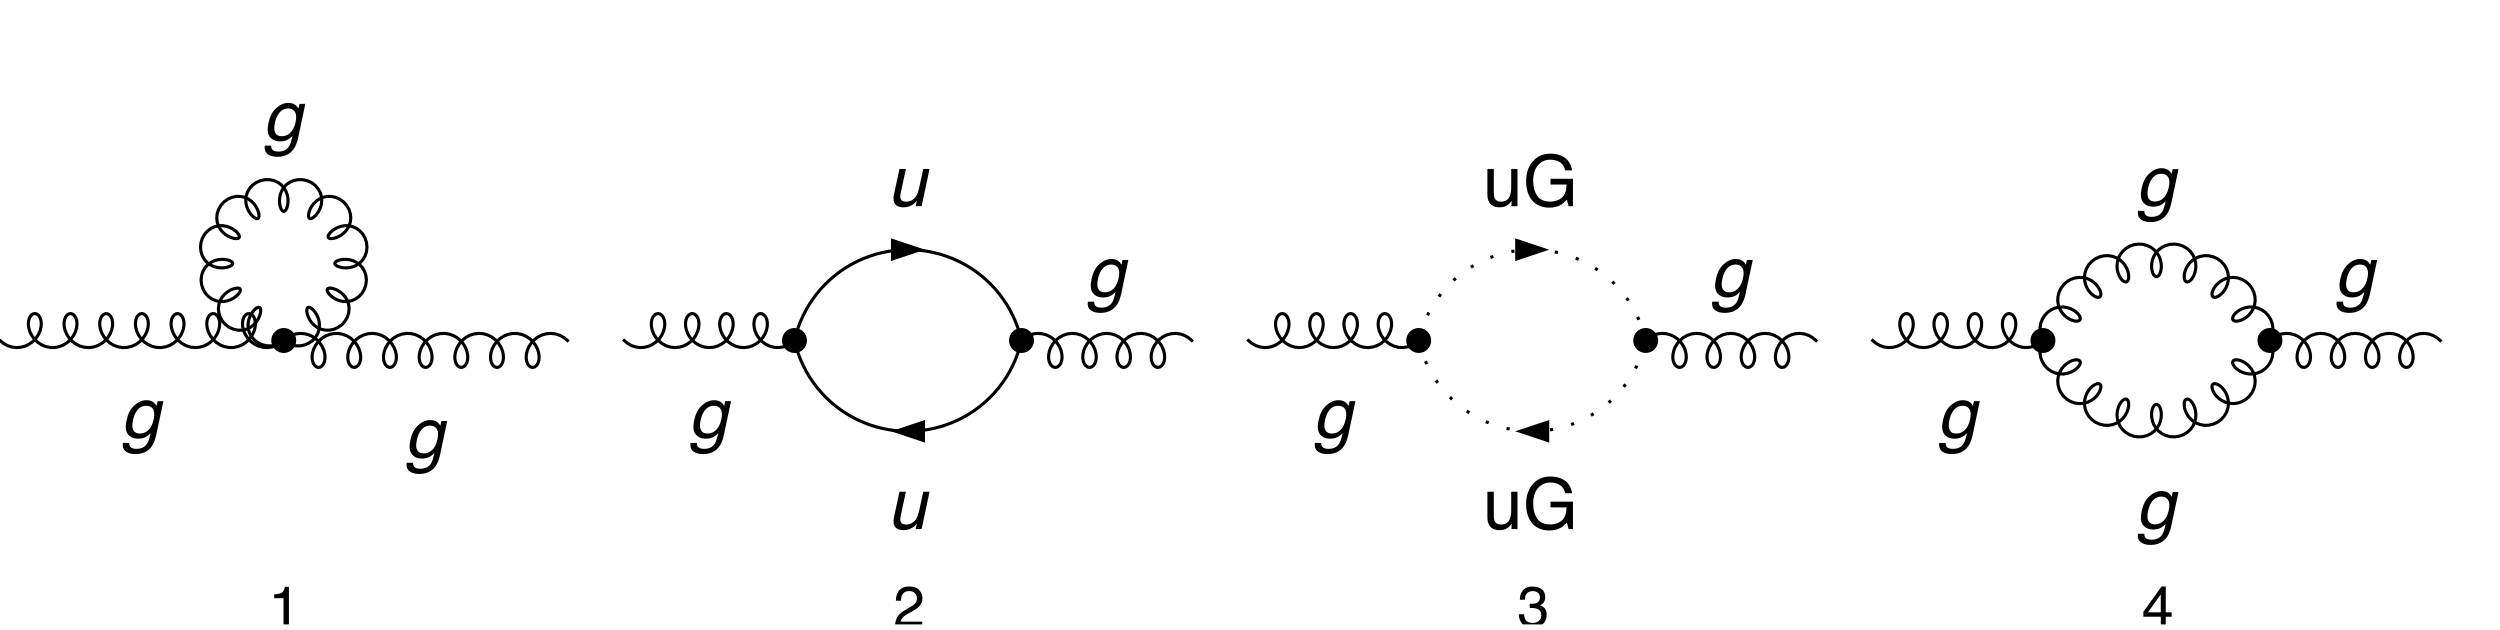 <?xml version="1.0" encoding="UTF-8" standalone="no"?>
<!-- Created with Inkscape (http://www.inkscape.org/) -->

<svg
   version="1.1"
   id="svg1"
   width="492"
   height="124"
   viewBox="0 0 492 124"
   sodipodi:docname="0o654jrk6fahd.pdf"
   xmlns:inkscape="http://www.inkscape.org/namespaces/inkscape"
   xmlns:sodipodi="http://sodipodi.sourceforge.net/DTD/sodipodi-0.dtd"
   xmlns="http://www.w3.org/2000/svg"
   xmlns:svg="http://www.w3.org/2000/svg">
  <defs
     id="defs1">
    <clipPath
       clipPathUnits="userSpaceOnUse"
       id="clipPath5">
      <path
         d="m 59,61 h 7.961 v 9 H 59 Z"
         transform="translate(-59.696,-67.614)"
         id="path5" />
    </clipPath>
    <clipPath
       clipPathUnits="userSpaceOnUse"
       id="clipPath10">
      <path
         d="m 40,86 h 3 v 6.16 h -3 z"
         transform="translate(-39.672,-92.458)"
         id="path10" />
    </clipPath>
    <clipPath
       clipPathUnits="userSpaceOnUse"
       id="clipPath24">
      <path
         d="m 132,86 h 5 v 6.16 h -5 z"
         transform="translate(-131.832,-92.458)"
         id="path24" />
    </clipPath>
    <clipPath
       clipPathUnits="userSpaceOnUse"
       id="clipPath38">
      <path
         d="m 224,86 h 5 v 6.16 h -5 z"
         transform="translate(-223.992,-92.458)"
         id="path38" />
    </clipPath>
    <clipPath
       clipPathUnits="userSpaceOnUse"
       id="clipPath50">
      <path
         d="m 316,86 h 5 v 6.16 h -5 z"
         transform="translate(-316.152,-92.458)"
         id="path50" />
    </clipPath>
  </defs>
  <sodipodi:namedview
     id="namedview1"
     pagecolor="#ffffff"
     bordercolor="#999999"
     borderopacity="1"
     inkscape:showpageshadow="0"
     inkscape:pageopacity="0"
     inkscape:pagecheckerboard="0"
     inkscape:deskcolor="#d1d1d1">
    <inkscape:page
       x="0"
       y="0"
       id="page1"
       width="492"
       height="124"
       margin="0"
       bleed="0" />
  </sodipodi:namedview>
  <g
     id="g1"
     inkscape:groupmode="layer"
     inkscape:label="">
    <path
       id="path1"
       d="m 41.891,50.27 -0.516,0.425 -0.59,0.328 -0.64,0.211 -0.668,0.082 -0.672,-0.05 -0.653,-0.176 -0.605,-0.297 -0.539,-0.402 -0.449,-0.485 -0.356,-0.543 -0.246,-0.57 -0.133,-0.57 -0.027,-0.543 0.07,-0.481 0.156,-0.398 0.223,-0.293 0.266,-0.172 0.289,-0.043 0.285,0.086 0.254,0.219 0.203,0.328 0.125,0.429 0.039,0.508 -0.062,0.551 -0.172,0.578 -0.285,0.563 -0.387,0.527 -0.485,0.457 -0.562,0.371 -0.621,0.254 -0.664,0.137 -0.672,0.004 -0.664,-0.129 -0.625,-0.254 -0.567,-0.363 -0.488,-0.454 -0.391,-0.523 -0.289,-0.562 -0.179,-0.575 -0.067,-0.558 0.032,-0.508 0.125,-0.434 0.199,-0.336 0.254,-0.218 0.281,-0.098 0.289,0.039 0.27,0.168 0.226,0.285 0.156,0.395 0.079,0.476 -0.024,0.539 -0.129,0.571 -0.242,0.574 -0.348,0.543 -0.449,0.488 -0.531,0.406 -0.602,0.305 -0.652,0.18 -0.672,0.054 -0.668,-0.074 -0.644,-0.207 -0.59,-0.32 -0.52,-0.422 -0.433,-0.5 -0.329,-0.551 -0.222,-0.574 -0.11,-0.566 -0.007,-0.532 0.089,-0.465 0.176,-0.375 0.231,-0.269 0.277,-0.145 0.289,-0.015 0.277,0.117 0.247,0.242 0.187,0.356 0.109,0.445 0.02,0.519 -0.09,0.563 -0.195,0.574 -0.309,0.559 -0.41,0.515 -0.5,0.438 -0.578,0.348 -0.633,0.23 -0.668,0.105 -0.672,-0.027 -0.656,-0.152 -0.617,-0.278 -0.551,-0.386 -0.465,-0.473 -0.371,-0.535 -0.265,-0.566 -0.153,-0.575 -0.047,-0.547 0.055,-0.496 0.141,-0.414 0.214,-0.312 0.262,-0.192 0.285,-0.066 0.285,0.066 0.262,0.192 0.215,0.312 0.141,0.414 0.054,0.496 -0.047,0.547 -0.152,0.575 -0.265,0.566 -0.368,0.535 -0.468,0.473 -0.551,0.386 -0.613,0.278 -0.657,0.152 -0.676,0.027 -0.667,-0.105 -0.633,-0.23 -0.578,-0.348 -0.5,-0.438 -0.411,-0.515 -0.308,-0.559 -0.196,-0.574 -0.085,-0.563 0.015,-0.519 0.11,-0.445 0.187,-0.356 0.246,-0.242 0.277,-0.117 0.29,0.015 0.277,0.145 0.234,0.269 0.172,0.375 0.09,0.465 -0.004,0.532 -0.113,0.566 -0.223,0.574 -0.328,0.551 -0.43,0.5 -0.523,0.422 -0.59,0.32 -0.644,0.207 -0.668,0.074 -0.672,-0.054 -0.653,-0.18 -0.601,-0.305 -0.531,-0.406 -0.45,-0.488 L 9.848,49.34 9.605,48.766 9.477,48.195 9.453,47.656 9.531,47.18 9.691,46.785 9.914,46.5 l 0.27,-0.168 0.289,-0.039 0.281,0.098 0.254,0.218 0.199,0.336 0.125,0.434 0.031,0.508 -0.066,0.558 -0.18,0.575 -0.289,0.562 -0.39,0.523 L 9.949,50.559 9.383,50.922 8.758,51.176 8.094,51.305 7.422,51.301 6.762,51.164 6.137,50.91 5.574,50.539 5.09,50.082 4.703,49.555 4.418,48.992 4.246,48.414 4.184,47.863 4.223,47.355 4.352,46.926 4.551,46.598 4.805,46.379 5.09,46.293 l 0.289,0.043 0.266,0.172 0.222,0.293 0.156,0.398 0.071,0.481 -0.028,0.543 -0.132,0.57 -0.246,0.57 L 5.332,49.906 4.883,50.391 4.344,50.793 3.738,51.09 3.09,51.266 2.414,51.316 1.746,51.234 1.105,51.023 0.516,50.695 0,50.27"
       style="fill:none;stroke:#000000;stroke-width:0.461;stroke-linecap:square;stroke-linejoin:miter;stroke-miterlimit:3.25;stroke-dasharray:none;stroke-opacity:1"
       transform="scale(1.333)" />
    <path
       id="path2"
       d="m 4.874,-5.285 c 0.164,0.117 0.293,0.293 0.422,0.516 l 0.164,-0.703 h 0.855 l -1.066,5.027 c -0.152,0.703 -0.375,1.254 -0.668,1.664 -0.551,0.75 -1.348,1.125 -2.414,1.125 -0.609,0 -1.066,-0.141 -1.418,-0.398 C 0.397,1.676 0.257,1.254 0.327,0.691 H 1.276 c -0.012,0.246 0.047,0.434 0.152,0.574 0.152,0.199 0.469,0.305 0.914,0.305 0.715,0 1.23,-0.246 1.559,-0.75 0.199,-0.293 0.363,-0.82 0.516,-1.582 -0.246,0.281 -0.516,0.492 -0.797,0.621 -0.293,0.141 -0.656,0.211 -1.09,0.211 -0.586,0 -1.078,-0.211 -1.43,-0.633 C 0.737,-0.996 0.667,-1.688 0.878,-2.672 1.077,-3.586 1.44,-4.324 2.015,-4.84 c 0.562,-0.516 1.16,-0.773 1.793,-0.773 0.434,0 0.797,0.105 1.066,0.328 z m -1.066,0.492 c -0.656,0 -1.16,0.305 -1.523,0.914 -0.211,0.328 -0.363,0.75 -0.469,1.277 -0.141,0.633 -0.105,1.102 0.07,1.43 0.188,0.328 0.492,0.48 0.926,0.48 0.656,0 1.184,-0.293 1.594,-0.891 0.223,-0.352 0.375,-0.738 0.469,-1.195 0.152,-0.691 0.117,-1.195 -0.094,-1.523 -0.211,-0.328 -0.539,-0.492 -0.973,-0.492 z m 0,0"
       style="fill:#000000;fill-opacity:1;fill-rule:nonzero;stroke:none"
       aria-label="g"
       transform="matrix(1.333,0,0,1.333,23.74,86.242)" />
    <path
       id="path3"
       d="m 41.891,50.27 0.515,-0.426 0.59,-0.328 0.641,-0.211 0.668,-0.082 0.675,0.047 0.649,0.179 0.605,0.297 0.539,0.402 0.45,0.485 0.355,0.539 0.246,0.574 0.133,0.57 0.027,0.539 -0.07,0.485 -0.156,0.398 -0.223,0.293 -0.265,0.172 -0.29,0.043 -0.281,-0.09 -0.258,-0.215 -0.199,-0.332 -0.129,-0.425 -0.039,-0.508 0.063,-0.555 0.172,-0.574 0.285,-0.567 0.386,-0.523 0.485,-0.461 0.562,-0.367 0.625,-0.258 0.66,-0.133 0.672,-0.004 0.664,0.129 0.625,0.25 0.567,0.364 0.488,0.457 0.391,0.523 0.289,0.563 0.18,0.574 0.07,0.558 -0.035,0.508 -0.125,0.434 -0.2,0.336 -0.253,0.218 -0.282,0.094 -0.289,-0.035 -0.269,-0.168 -0.223,-0.285 -0.16,-0.395 -0.078,-0.48 0.023,-0.535 0.133,-0.571 0.238,-0.574 0.348,-0.543 0.449,-0.488 0.531,-0.406 0.606,-0.305 0.648,-0.184 0.672,-0.054 0.668,0.078 0.645,0.203 0.59,0.324 0.523,0.422 0.43,0.5 0.328,0.551 0.222,0.574 0.114,0.567 0.004,0.531 -0.09,0.465 -0.172,0.375 -0.234,0.269 -0.278,0.145 -0.289,0.011 -0.277,-0.113 -0.246,-0.242 -0.188,-0.356 -0.109,-0.449 -0.016,-0.515 0.086,-0.563 0.195,-0.574 0.309,-0.559 0.41,-0.515 0.5,-0.442 0.578,-0.344 0.637,-0.23 0.664,-0.105 0.676,0.023 0.656,0.156 0.613,0.278 0.551,0.386 0.469,0.473 0.367,0.531 0.266,0.571 0.156,0.574 0.043,0.547 -0.055,0.496 -0.14,0.414 -0.215,0.308 -0.262,0.196 -0.285,0.066 -0.285,-0.066 -0.262,-0.196 -0.215,-0.308 -0.14,-0.414 -0.055,-0.496 0.047,-0.547 0.152,-0.574 0.266,-0.571 0.371,-0.531 0.465,-0.473 0.55,-0.386 0.618,-0.278 0.656,-0.156 0.672,-0.023 0.668,0.105 0.633,0.23 0.578,0.344 0.5,0.442 0.41,0.515 0.308,0.559 0.196,0.574 0.09,0.563 -0.02,0.515 -0.109,0.449 -0.188,0.356 -0.246,0.242 -0.277,0.113 -0.289,-0.011 -0.274,-0.145 -0.234,-0.269 -0.172,-0.375 -0.094,-0.465 0.008,-0.531 0.109,-0.567 0.223,-0.574 0.328,-0.551 0.434,-0.5 0.519,-0.422 0.59,-0.324 0.645,-0.203 0.668,-0.078 0.672,0.054 0.652,0.184 0.601,0.305 0.536,0.406 0.445,0.488 0.348,0.543 0.242,0.574 0.129,0.571 0.023,0.535 -0.078,0.48 -0.156,0.395 -0.227,0.285 -0.269,0.168 -0.289,0.035 -0.282,-0.094 -0.254,-0.218 -0.199,-0.336 -0.125,-0.434 -0.031,-0.508 0.066,-0.558 0.18,-0.574 0.289,-0.563 0.391,-0.523 0.488,-0.457 0.566,-0.364 0.625,-0.25 0.665,-0.129 0.671,0.004 0.664,0.133 0.622,0.258 0.562,0.367 0.484,0.461 0.387,0.523 0.285,0.567 0.172,0.574 0.063,0.555 -0.036,0.508 -0.128,0.425 -0.204,0.332 -0.253,0.215 -0.286,0.09 -0.289,-0.043 -0.265,-0.172 -0.223,-0.293 -0.156,-0.398 -0.07,-0.485 0.027,-0.539 0.137,-0.57 0.242,-0.574 0.355,-0.539 0.449,-0.485 0.54,-0.402 0.605,-0.297 0.652,-0.179 0.672,-0.047 0.668,0.082 0.641,0.211 0.59,0.328 0.515,0.426"
       style="fill:none;stroke:#000000;stroke-width:0.461;stroke-linecap:square;stroke-linejoin:miter;stroke-miterlimit:3.25;stroke-dasharray:none;stroke-opacity:1"
       transform="scale(1.333)" />
    <path
       id="path4"
       d="m 4.875,-5.285 c 0.164,0.117 0.293,0.293 0.422,0.516 l 0.164,-0.703 h 0.855 l -1.066,5.027 c -0.152,0.703 -0.375,1.254 -0.668,1.664 -0.551,0.75 -1.348,1.125 -2.414,1.125 -0.609,0 -1.066,-0.141 -1.418,-0.398 C 0.398,1.676 0.257,1.254 0.328,0.692 h 0.949 c -0.012,0.246 0.047,0.434 0.152,0.574 0.152,0.199 0.469,0.305 0.914,0.305 0.715,0 1.23,-0.246 1.559,-0.75 0.199,-0.293 0.363,-0.82 0.516,-1.582 -0.246,0.281 -0.516,0.492 -0.797,0.621 -0.293,0.141 -0.656,0.211 -1.09,0.211 -0.586,0 -1.078,-0.211 -1.43,-0.633 C 0.738,-0.996 0.668,-1.687 0.878,-2.672 1.078,-3.586 1.441,-4.324 2.015,-4.84 c 0.562,-0.516 1.16,-0.773 1.793,-0.773 0.434,0 0.797,0.105 1.066,0.328 z m -1.066,0.492 c -0.656,0 -1.16,0.305 -1.523,0.914 -0.211,0.328 -0.363,0.75 -0.469,1.277 -0.141,0.633 -0.105,1.102 0.07,1.43 0.188,0.328 0.492,0.48 0.926,0.48 0.656,0 1.184,-0.293 1.594,-0.891 0.223,-0.352 0.375,-0.738 0.469,-1.195 C 5.027,-3.469 4.992,-3.973 4.781,-4.301 4.57,-4.629 4.242,-4.793 3.808,-4.793 Z m 0,0"
       style="fill:#000000;fill-opacity:1;fill-rule:nonzero;stroke:none"
       aria-label="g"
       transform="matrix(1.333,0,0,1.333,79.594,90.152)"
       clip-path="url(#clipPath5)" />
    <path
       id="path6"
       d="m 41.891,50.27 -0.504,0.375 -0.59,0.269 -0.656,0.141 -0.684,0.004 -0.672,-0.141 -0.629,-0.277 -0.547,-0.395 -0.437,-0.488 -0.313,-0.547 -0.183,-0.582 -0.059,-0.586 0.047,-0.563 0.141,-0.519 0.203,-0.461 0.242,-0.391 0.258,-0.316 0.254,-0.234 0.23,-0.145 0.196,-0.051 0.152,0.039 0.101,0.129 0.047,0.215 -0.008,0.289 -0.07,0.356 -0.14,0.398 -0.215,0.422 -0.293,0.422 -0.379,0.39 -0.465,0.332 -0.539,0.25 -0.598,0.133 -0.64,0.008 -0.645,-0.133 -0.621,-0.273 -0.559,-0.402 -0.461,-0.512 -0.339,-0.59 -0.207,-0.629 -0.067,-0.645 0.07,-0.617 0.192,-0.566 0.285,-0.504 0.356,-0.418 0.398,-0.34 0.41,-0.258 0.399,-0.179 0.363,-0.11 0.308,-0.043 0.235,0.024 0.16,0.078 0.066,0.137 -0.015,0.187 -0.11,0.227 -0.195,0.261 -0.281,0.274 -0.36,0.269 -0.429,0.239 -0.496,0.183 -0.547,0.106 -0.582,0.004 -0.594,-0.118 -0.574,-0.25 -0.528,-0.375 -0.449,-0.496 -0.344,-0.593 -0.214,-0.653 -0.075,-0.683 0.071,-0.668 0.203,-0.625 0.32,-0.547 0.414,-0.449 0.481,-0.344 0.511,-0.238 0.52,-0.141 0.504,-0.051 0.465,0.016 0.406,0.066 0.328,0.106 0.242,0.129 0.149,0.144 0.047,0.152 -0.059,0.153 -0.156,0.148 -0.254,0.137 -0.34,0.113 -0.41,0.074 -0.473,0.024 -0.508,-0.047 -0.527,-0.133 -0.52,-0.234 -0.48,-0.344 -0.418,-0.453 -0.324,-0.551 -0.207,-0.625 -0.071,-0.672 0.071,-0.683 0.211,-0.657 0.34,-0.589 0.445,-0.493 0.523,-0.378 0.575,-0.25 0.585,-0.118 h 0.579 l 0.546,0.098 0.493,0.18 0.429,0.23 0.356,0.258 0.277,0.262 0.192,0.25 0.101,0.218 0.012,0.176 -0.078,0.133 -0.168,0.078 -0.25,0.02 -0.317,-0.039 -0.375,-0.106 -0.41,-0.18 -0.418,-0.253 -0.406,-0.34 -0.363,-0.422 -0.293,-0.5 -0.192,-0.571 -0.07,-0.621 0.062,-0.644 0.204,-0.637 0.343,-0.594 0.457,-0.511 0.555,-0.403 0.617,-0.273 0.645,-0.137 0.637,0.004 0.593,0.137 0.539,0.242 0.461,0.328 0.383,0.383 0.297,0.414 0.215,0.41 0.144,0.391 0.075,0.34 0.007,0.281 -0.05,0.203 -0.106,0.117 -0.16,0.031 -0.203,-0.058 -0.242,-0.153 -0.262,-0.234 -0.27,-0.32 -0.25,-0.395 -0.214,-0.465 -0.145,-0.519 -0.055,-0.567 0.059,-0.589 0.184,-0.586 0.312,-0.551 0.438,-0.492 0.546,-0.399 0.629,-0.277 0.672,-0.145 h 0.684 l 0.652,0.141 0.59,0.266 0.5,0.371 0.398,0.453 0.289,0.5 0.184,0.523 0.094,0.52 0.012,0.488 -0.047,0.442 -0.094,0.371 -0.121,0.293 -0.141,0.203 -0.148,0.101 h -0.153 l -0.152,-0.101 -0.141,-0.203 -0.121,-0.293 -0.093,-0.371 -0.047,-0.442 0.011,-0.488 0.094,-0.52 0.184,-0.523 0.289,-0.5 0.398,-0.453 0.5,-0.371 0.59,-0.266 0.652,-0.141 h 0.684 l 0.672,0.145 0.629,0.277 0.547,0.399 0.437,0.492 0.313,0.551 0.183,0.586 0.059,0.589 -0.055,0.567 -0.144,0.519 -0.211,0.465 -0.254,0.395 -0.27,0.32 -0.261,0.234 -0.243,0.153 -0.203,0.058 -0.16,-0.031 -0.105,-0.117 -0.051,-0.203 0.012,-0.281 0.07,-0.34 0.144,-0.391 0.215,-0.41 0.297,-0.414 0.383,-0.383 0.461,-0.328 0.539,-0.242 0.598,-0.137 0.632,-0.004 0.645,0.137 0.617,0.273 0.555,0.403 0.461,0.511 0.34,0.594 0.203,0.637 0.066,0.644 -0.074,0.621 -0.191,0.571 -0.293,0.5 -0.364,0.422 -0.406,0.34 -0.418,0.253 -0.41,0.18 -0.375,0.106 -0.316,0.039 -0.25,-0.02 -0.168,-0.078 -0.079,-0.133 0.012,-0.176 0.102,-0.218 0.191,-0.25 0.277,-0.262 0.356,-0.258 0.43,-0.23 0.492,-0.18 0.547,-0.098 h 0.578 l 0.586,0.118 0.574,0.25 0.523,0.378 0.446,0.493 0.34,0.589 0.21,0.657 0.071,0.683 -0.071,0.672 -0.207,0.625 -0.324,0.551 -0.418,0.453 -0.48,0.344 -0.52,0.234 -0.527,0.133 -0.508,0.047 -0.473,-0.024 -0.41,-0.074 -0.34,-0.113 -0.253,-0.137 -0.157,-0.148 -0.058,-0.153 0.047,-0.152 0.148,-0.144 0.242,-0.129 0.332,-0.106 0.403,-0.066 0.464,-0.016 0.504,0.051 0.52,0.141 0.515,0.238 0.477,0.344 0.414,0.449 0.32,0.547 0.204,0.625 0.07,0.668 -0.074,0.683 -0.215,0.653 -0.344,0.593 -0.449,0.496 -0.528,0.375 -0.574,0.25 -0.594,0.118 -0.582,-0.004 -0.546,-0.106 -0.496,-0.183 -0.43,-0.239 -0.36,-0.269 -0.281,-0.274 -0.195,-0.261 -0.106,-0.227 -0.019,-0.187 0.07,-0.137 0.156,-0.078 0.235,-0.024 0.308,0.043 0.364,0.11 0.398,0.179 0.41,0.258 0.399,0.34 0.355,0.418 0.289,0.504 0.188,0.566 0.07,0.617 -0.066,0.645 -0.203,0.629 -0.344,0.59 -0.461,0.512 -0.559,0.402 -0.617,0.273 -0.648,0.133 -0.637,-0.008 -0.602,-0.133 -0.539,-0.25 -0.465,-0.332 -0.378,-0.39 -0.293,-0.422 -0.215,-0.422 -0.141,-0.398 -0.07,-0.356 -0.008,-0.289 0.047,-0.215 0.105,-0.129 0.153,-0.039 0.195,0.051 0.23,0.145 0.25,0.234 0.258,0.316 0.242,0.391 0.204,0.461 0.14,0.519 0.047,0.563 -0.059,0.586 -0.183,0.582 -0.313,0.547 -0.437,0.488 -0.547,0.395 L 45,50.918 44.324,51.059 43.641,51.055 42.984,50.914 42.395,50.645 41.891,50.27"
       style="fill:none;stroke:#000000;stroke-width:0.461;stroke-linecap:square;stroke-linejoin:miter;stroke-miterlimit:3.25;stroke-dasharray:none;stroke-opacity:1"
       transform="scale(1.333)" />
    <path
       id="path7"
       d="m 4.876,-5.285 c 0.164,0.117 0.293,0.293 0.422,0.516 l 0.164,-0.703 h 0.855 l -1.066,5.027 c -0.152,0.703 -0.375,1.254 -0.668,1.664 -0.551,0.75 -1.348,1.125 -2.414,1.125 -0.609,0 -1.066,-0.141 -1.418,-0.398 C 0.399,1.676 0.259,1.254 0.329,0.691 H 1.278 c -0.012,0.246 0.047,0.434 0.152,0.574 0.152,0.199 0.469,0.305 0.914,0.305 0.715,0 1.23,-0.246 1.559,-0.75 0.199,-0.293 0.363,-0.82 0.516,-1.582 -0.246,0.281 -0.516,0.492 -0.797,0.621 -0.293,0.141 -0.656,0.211 -1.09,0.211 -0.586,0 -1.078,-0.211 -1.43,-0.633 C 0.739,-0.996 0.669,-1.688 0.88,-2.672 1.079,-3.586 1.442,-4.324 2.016,-4.84 c 0.562,-0.516 1.16,-0.773 1.793,-0.773 0.434,0 0.797,0.105 1.066,0.328 z m -1.066,0.492 c -0.656,0 -1.16,0.305 -1.523,0.914 -0.211,0.328 -0.363,0.75 -0.469,1.277 -0.141,0.633 -0.105,1.102 0.07,1.43 0.188,0.328 0.492,0.48 0.926,0.48 0.656,0 1.184,-0.293 1.594,-0.891 0.223,-0.352 0.375,-0.738 0.469,-1.195 C 5.028,-3.469 4.993,-3.973 4.782,-4.301 4.571,-4.629 4.243,-4.793 3.809,-4.793 Z m 0,0"
       style="fill:#000000;fill-opacity:1;fill-rule:nonzero;stroke:none"
       aria-label="g"
       transform="matrix(1.333,0,0,1.333,51.667,27.734)" />
    <path
       id="path8"
       d="m 43.734,50.27 c 0,0.488 -0.195,0.957 -0.539,1.304 -0.347,0.344 -0.816,0.539 -1.304,0.539 -0.489,0 -0.957,-0.195 -1.305,-0.539 -0.344,-0.347 -0.539,-0.816 -0.539,-1.304 0,-0.489 0.195,-0.958 0.539,-1.305 0.348,-0.344 0.816,-0.539 1.305,-0.539 0.488,0 0.957,0.195 1.304,0.539 0.344,0.347 0.539,0.816 0.539,1.305 z"
       style="fill:#000000;fill-opacity:1;fill-rule:evenodd;stroke:none"
       transform="scale(1.333)" />
    <path
       id="path9"
       d="m 0.796,-4.16 v -0.562 c 0.539,-0.047 0.914,-0.141 1.113,-0.258 0.211,-0.117 0.375,-0.41 0.48,-0.867 H 2.975 V 3.378125e-4 H 2.178 V -4.16 Z m 0,0"
       style="fill:#000000;fill-opacity:1;fill-rule:nonzero;stroke:none"
       aria-label="1"
       transform="matrix(1.333,0,0,1.333,52.896,123.277)"
       clip-path="url(#clipPath10)" />
    <path
       id="path11"
       d="m 117.293,50.27 -0.496,0.418 -0.57,0.324 -0.618,0.211 -0.648,0.089 -0.656,-0.035 -0.633,-0.164 -0.594,-0.277 -0.527,-0.383 -0.453,-0.465 -0.356,-0.523 -0.254,-0.559 -0.144,-0.562 -0.043,-0.539 0.054,-0.493 0.141,-0.414 0.211,-0.316 0.258,-0.207 0.289,-0.082 0.289,0.043 0.269,0.168 0.231,0.285 0.164,0.387 0.082,0.469 -0.012,0.527 -0.113,0.558 -0.219,0.563 -0.324,0.539 -0.422,0.484 -0.508,0.411 -0.574,0.312 -0.625,0.199 -0.648,0.078 -0.653,-0.05 -0.632,-0.176 -0.586,-0.289 -0.524,-0.391 -0.437,-0.472 -0.348,-0.528 -0.242,-0.562 -0.137,-0.563 -0.031,-0.535 0.066,-0.484 0.149,-0.407 0.215,-0.304 0.261,-0.196 0.289,-0.07 0.293,0.059 0.266,0.179 0.223,0.297 0.156,0.395 0.074,0.476 -0.023,0.532 -0.125,0.562 -0.231,0.563 -0.336,0.535 -0.429,0.476 -0.516,0.403 -0.578,0.3 -0.629,0.188 -0.652,0.062 -0.653,-0.062 -0.625,-0.188 -0.582,-0.3 -0.515,-0.403 -0.43,-0.476 -0.336,-0.535 -0.231,-0.563 -0.125,-0.562 -0.023,-0.532 0.074,-0.476 0.157,-0.395 0.222,-0.297 0.27,-0.179 0.289,-0.059 0.289,0.07 0.262,0.196 0.218,0.304 0.149,0.407 0.062,0.484 -0.031,0.535 -0.137,0.563 -0.242,0.562 -0.344,0.528 -0.441,0.472 -0.524,0.391 -0.585,0.289 -0.633,0.176 -0.653,0.05 -0.648,-0.078 -0.625,-0.199 -0.574,-0.312 -0.504,-0.411 -0.422,-0.484 -0.328,-0.539 -0.219,-0.563 -0.113,-0.558 -0.012,-0.527 0.082,-0.469 0.168,-0.387 0.227,-0.285 0.269,-0.168 0.293,-0.043 0.285,0.082 0.262,0.207 0.207,0.316 0.141,0.414 0.058,0.493 -0.043,0.539 -0.148,0.562 -0.254,0.559 -0.356,0.523 -0.449,0.465 -0.531,0.383 -0.594,0.277 -0.633,0.164 -0.652,0.035 -0.648,-0.089 -0.621,-0.211 -0.567,-0.324 -0.5,-0.418"
       style="fill:none;stroke:#000000;stroke-width:0.461;stroke-linecap:square;stroke-linejoin:miter;stroke-miterlimit:3.25;stroke-dasharray:none;stroke-opacity:1"
       transform="scale(1.333)" />
    <path
       id="path12"
       d="m 4.875,-5.285 c 0.164,0.117 0.293,0.293 0.422,0.516 l 0.164,-0.703 h 0.855 l -1.066,5.027 c -0.152,0.703 -0.375,1.254 -0.668,1.664 -0.551,0.75 -1.348,1.125 -2.414,1.125 -0.609,0 -1.066,-0.141 -1.418,-0.398 C 0.399,1.676 0.258,1.254 0.328,0.691 H 1.278 c -0.012,0.246 0.047,0.434 0.152,0.574 0.152,0.199 0.469,0.305 0.914,0.305 0.715,0 1.23,-0.246 1.559,-0.75 0.199,-0.293 0.363,-0.82 0.516,-1.582 -0.246,0.281 -0.516,0.492 -0.797,0.621 -0.293,0.141 -0.656,0.211 -1.09,0.211 -0.586,0 -1.078,-0.211 -1.43,-0.633 C 0.739,-0.996 0.668,-1.688 0.879,-2.672 1.078,-3.586 1.442,-4.324 2.016,-4.84 c 0.562,-0.516 1.16,-0.773 1.793,-0.773 0.434,0 0.797,0.105 1.066,0.328 z m -1.066,0.492 c -0.656,0 -1.16,0.305 -1.523,0.914 -0.211,0.328 -0.363,0.75 -0.469,1.277 -0.141,0.633 -0.105,1.102 0.07,1.43 0.188,0.328 0.492,0.48 0.926,0.48 0.656,0 1.184,-0.293 1.594,-0.891 0.223,-0.352 0.375,-0.738 0.469,-1.195 0.152,-0.691 0.117,-1.195 -0.094,-1.523 -0.211,-0.328 -0.539,-0.492 -0.973,-0.492 z m 0,0"
       style="fill:#000000;fill-opacity:1;fill-rule:nonzero;stroke:none"
       aria-label="g"
       transform="matrix(1.333,0,0,1.333,135.449,86.242)" />
    <path
       id="path13"
       d="m 150.809,50.27 0.496,-0.418 0.57,-0.325 0.617,-0.215 0.649,-0.089 0.656,0.039 0.633,0.16 0.593,0.281 0.528,0.379 0.453,0.465 0.355,0.527 0.254,0.559 0.145,0.562 0.043,0.539 -0.055,0.493 -0.141,0.414 -0.21,0.316 -0.258,0.207 -0.289,0.082 -0.289,-0.043 -0.27,-0.168 -0.23,-0.285 -0.164,-0.387 -0.083,-0.468 0.012,-0.528 0.114,-0.558 0.218,-0.563 0.324,-0.539 0.422,-0.484 0.508,-0.411 0.574,-0.312 0.625,-0.203 0.649,-0.074 0.652,0.05 0.633,0.172 0.586,0.293 0.523,0.391 0.442,0.473 0.344,0.527 0.242,0.562 0.136,0.563 0.032,0.535 -0.063,0.484 -0.152,0.403 -0.215,0.308 -0.262,0.192 -0.289,0.07 -0.289,-0.055 -0.269,-0.179 -0.223,-0.297 -0.156,-0.399 -0.075,-0.472 0.024,-0.535 0.125,-0.559 0.23,-0.562 0.336,-0.536 0.43,-0.476 0.516,-0.403 0.582,-0.3 0.625,-0.188 0.652,-0.062 0.652,0.062 0.625,0.188 0.582,0.3 0.516,0.403 0.43,0.476 0.336,0.536 0.23,0.562 0.125,0.559 0.024,0.535 -0.075,0.472 -0.156,0.399 -0.223,0.297 -0.269,0.179 -0.289,0.055 -0.289,-0.07 -0.262,-0.192 -0.219,-0.308 -0.148,-0.403 -0.063,-0.484 0.032,-0.535 0.136,-0.563 0.242,-0.562 0.344,-0.527 0.442,-0.473 0.523,-0.391 0.586,-0.293 0.633,-0.172 0.652,-0.05 0.649,0.074 0.625,0.203 0.574,0.312 0.508,0.411 0.418,0.484 0.328,0.539 0.218,0.563 0.114,0.558 0.012,0.528 -0.083,0.468 -0.164,0.387 -0.23,0.285 -0.27,0.168 -0.293,0.043 -0.285,-0.082 -0.261,-0.207 -0.207,-0.316 -0.141,-0.414 -0.055,-0.493 0.039,-0.539 0.149,-0.562 0.254,-0.559 0.355,-0.527 0.449,-0.465 0.532,-0.379 0.593,-0.281 0.633,-0.16 0.652,-0.039 0.649,0.089 0.621,0.215 0.57,0.325 0.496,0.418"
       style="fill:none;stroke:#000000;stroke-width:0.461;stroke-linecap:square;stroke-linejoin:miter;stroke-miterlimit:3.25;stroke-dasharray:none;stroke-opacity:1"
       transform="scale(1.333)" />
    <path
       id="path14"
       d="m 4.874,-5.286 c 0.164,0.117 0.293,0.293 0.422,0.516 l 0.164,-0.703 h 0.855 l -1.066,5.027 c -0.152,0.703 -0.375,1.254 -0.668,1.664 -0.551,0.75 -1.348,1.125 -2.414,1.125 -0.609,0 -1.066,-0.141 -1.418,-0.398 C 0.398,1.675 0.257,1.253 0.328,0.69 H 1.277 c -0.012,0.246 0.047,0.434 0.152,0.574 0.152,0.199 0.469,0.305 0.914,0.305 0.715,0 1.23,-0.246 1.559,-0.75 0.199,-0.293 0.363,-0.82 0.516,-1.582 -0.246,0.281 -0.516,0.492 -0.797,0.621 -0.293,0.141 -0.656,0.211 -1.09,0.211 -0.586,0 -1.078,-0.211 -1.43,-0.633 C 0.738,-0.997 0.667,-1.688 0.878,-2.673 1.078,-3.587 1.441,-4.325 2.015,-4.841 c 0.562,-0.516 1.16,-0.773 1.793,-0.773 0.434,0 0.797,0.105 1.066,0.328 z M 3.808,-4.794 c -0.656,0 -1.16,0.305 -1.523,0.914 -0.211,0.328 -0.363,0.75 -0.469,1.277 -0.141,0.633 -0.105,1.102 0.07,1.43 0.188,0.328 0.492,0.48 0.926,0.48 0.656,0 1.184,-0.293 1.594,-0.891 0.223,-0.352 0.375,-0.738 0.469,-1.195 0.152,-0.691 0.117,-1.195 -0.094,-1.523 -0.211,-0.328 -0.539,-0.492 -0.973,-0.492 z m 0,0"
       style="fill:#000000;fill-opacity:1;fill-rule:nonzero;stroke:none"
       aria-label="g"
       transform="matrix(1.333,0,0,1.333,213.645,58.454)" />
    <path
       id="path15"
       d="m 117.293,50.27 c 1.152,5.109 4.57,9.418 9.289,11.695 4.719,2.277 10.219,2.277 14.938,0 4.718,-2.277 8.136,-6.586 9.289,-11.695"
       style="fill:none;stroke:#000000;stroke-width:0.461;stroke-linecap:square;stroke-linejoin:miter;stroke-miterlimit:3.25;stroke-dasharray:none;stroke-opacity:1"
       transform="scale(1.333)" />
    <path
       id="path16"
       d="m 131.539,63.676 5.023,1.676 V 62 Z"
       style="fill:#000000;fill-opacity:1;fill-rule:evenodd;stroke:none"
       transform="scale(1.333)" />
    <path
       id="path17"
       d="m 2.777,-5.507 -0.785,3.656 c -0.059,0.281 -0.059,0.516 -0.012,0.691 0.094,0.328 0.363,0.492 0.82,0.492 0.645,0 1.148,-0.281 1.512,-0.867 0.188,-0.305 0.328,-0.738 0.445,-1.277 L 5.344,-5.507 H 6.269 L 5.098,0.001 H 4.219 l 0.188,-0.809 c -0.176,0.211 -0.352,0.387 -0.562,0.539 -0.422,0.281 -0.879,0.434 -1.383,0.434 -0.797,0 -1.266,-0.27 -1.441,-0.797 -0.094,-0.281 -0.094,-0.656 0,-1.125 l 0.809,-3.75 z m 0,0"
       style="fill:#000000;fill-opacity:1;fill-rule:nonzero;stroke:none"
       aria-label="u"
       transform="matrix(1.333,0,0,1.333,174.578,104.116)" />
    <path
       id="path18"
       d="m 150.809,50.27 c -1.153,-5.114 -4.571,-9.418 -9.289,-11.696 -4.719,-2.281 -10.219,-2.281 -14.938,0 -4.719,2.278 -8.137,6.582 -9.289,11.696"
       style="fill:none;stroke:#000000;stroke-width:0.461;stroke-linecap:square;stroke-linejoin:miter;stroke-miterlimit:3.25;stroke-dasharray:none;stroke-opacity:1"
       transform="scale(1.333)" />
    <path
       id="path19"
       d="m 136.562,36.863 -5.023,-1.675 v 3.351 z"
       style="fill:#000000;fill-opacity:1;fill-rule:evenodd;stroke:none"
       transform="scale(1.333)" />
    <path
       id="path20"
       d="m 2.777,-5.507 -0.785,3.656 c -0.059,0.281 -0.059,0.516 -0.012,0.691 0.094,0.328 0.363,0.492 0.82,0.492 0.645,0 1.148,-0.281 1.512,-0.867 0.188,-0.305 0.328,-0.738 0.445,-1.277 L 5.344,-5.507 H 6.269 L 5.098,8.024375e-4 H 4.219 l 0.188,-0.809 c -0.176,0.211 -0.352,0.387 -0.562,0.539 -0.422,0.281 -0.879,0.434 -1.383,0.434 -0.797,0 -1.266,-0.27 -1.441,-0.797 -0.094,-0.281 -0.094,-0.656 0,-1.125 l 0.809,-3.75 z m 0,0"
       style="fill:#000000;fill-opacity:1;fill-rule:nonzero;stroke:none"
       aria-label="u"
       transform="matrix(1.333,0,0,1.333,174.578,40.581)" />
    <path
       id="path21"
       d="m 119.137,50.27 c 0,0.488 -0.192,0.957 -0.539,1.304 -0.344,0.344 -0.813,0.539 -1.305,0.539 -0.488,0 -0.957,-0.195 -1.301,-0.539 -0.347,-0.347 -0.539,-0.816 -0.539,-1.304 0,-0.489 0.192,-0.958 0.539,-1.305 0.344,-0.344 0.813,-0.539 1.301,-0.539 0.492,0 0.961,0.195 1.305,0.539 0.347,0.347 0.539,0.816 0.539,1.305 z"
       style="fill:#000000;fill-opacity:1;fill-rule:evenodd;stroke:none"
       transform="scale(1.333)" />
    <path
       id="path22"
       d="m 152.652,50.27 c 0,0.488 -0.195,0.957 -0.543,1.304 -0.343,0.344 -0.812,0.539 -1.3,0.539 -0.489,0 -0.961,-0.195 -1.305,-0.539 -0.344,-0.347 -0.539,-0.816 -0.539,-1.304 0,-0.489 0.195,-0.958 0.539,-1.305 0.344,-0.344 0.816,-0.539 1.305,-0.539 0.488,0 0.957,0.195 1.3,0.539 0.348,0.347 0.543,0.816 0.543,1.305 z"
       style="fill:#000000;fill-opacity:1;fill-rule:evenodd;stroke:none"
       transform="scale(1.333)" />
    <path
       id="path23"
       d="M 0.259,3.378125e-4 C 0.282,-0.504 0.388,-0.937 0.575,-1.324 c 0.188,-0.363 0.539,-0.715 1.066,-1.008 l 0.785,-0.469 c 0.352,-0.199 0.598,-0.375 0.738,-0.516 0.234,-0.234 0.34,-0.492 0.34,-0.785 0,-0.34 -0.105,-0.609 -0.316,-0.809 -0.199,-0.211 -0.469,-0.305 -0.809,-0.305 -0.516,0 -0.855,0.188 -1.055,0.574 -0.105,0.199 -0.152,0.492 -0.176,0.855 H 0.399 c 0.012,-0.516 0.105,-0.926 0.293,-1.254 0.316,-0.562 0.879,-0.855 1.688,-0.855 0.668,0 1.172,0.176 1.477,0.551 0.316,0.363 0.469,0.762 0.469,1.207 0,0.469 -0.176,0.879 -0.504,1.207 -0.188,0.199 -0.539,0.434 -1.02,0.715 l -0.562,0.305 c -0.27,0.152 -0.48,0.293 -0.645,0.422 -0.27,0.246 -0.445,0.504 -0.516,0.785 H 4.29 V 3.378125e-4 Z m 0,0"
       style="fill:#000000;fill-opacity:1;fill-rule:nonzero;stroke:none"
       aria-label="2"
       transform="matrix(1.333,0,0,1.333,175.776,123.277)"
       clip-path="url(#clipPath24)" />
    <path
       id="path25"
       d="m 209.453,50.27 -0.496,0.418 -0.57,0.324 -0.617,0.211 -0.649,0.089 -0.656,-0.035 -0.633,-0.164 -0.594,-0.277 -0.527,-0.383 -0.453,-0.465 -0.356,-0.523 -0.254,-0.559 -0.144,-0.562 -0.043,-0.539 0.055,-0.493 0.14,-0.414 0.211,-0.316 0.258,-0.207 0.289,-0.082 0.289,0.043 0.27,0.168 0.23,0.285 0.164,0.387 0.082,0.469 -0.011,0.527 -0.114,0.558 -0.219,0.563 -0.324,0.539 -0.422,0.484 -0.507,0.411 -0.575,0.312 -0.625,0.199 -0.648,0.078 -0.652,-0.05 -0.633,-0.176 -0.586,-0.289 -0.524,-0.391 -0.437,-0.472 -0.348,-0.528 -0.242,-0.562 -0.137,-0.563 -0.031,-0.535 0.063,-0.484 0.152,-0.407 0.215,-0.304 0.261,-0.196 0.29,-0.07 0.293,0.059 0.265,0.179 0.223,0.297 0.156,0.395 0.074,0.476 -0.023,0.532 -0.125,0.562 -0.231,0.563 -0.336,0.535 -0.429,0.476 -0.516,0.403 -0.582,0.3 -0.625,0.188 -0.652,0.062 -0.653,-0.062 -0.625,-0.188 -0.582,-0.3 -0.515,-0.403 -0.43,-0.476 -0.336,-0.535 -0.23,-0.563 -0.125,-0.562 -0.024,-0.532 0.074,-0.476 0.157,-0.395 0.222,-0.297 0.27,-0.179 0.289,-0.059 0.289,0.07 0.262,0.196 0.218,0.304 0.149,0.407 0.062,0.484 -0.031,0.535 -0.137,0.563 -0.242,0.562 -0.344,0.528 -0.441,0.472 -0.523,0.391 -0.586,0.289 -0.633,0.176 -0.652,0.05 -0.649,-0.078 -0.625,-0.199 -0.574,-0.312 -0.508,-0.411 -0.418,-0.484 -0.328,-0.539 -0.219,-0.563 -0.113,-0.558 -0.012,-0.527 0.082,-0.469 0.168,-0.387 0.227,-0.285 0.269,-0.168 0.293,-0.043 0.285,0.082 0.262,0.207 0.207,0.316 0.141,0.414 0.058,0.493 -0.043,0.539 -0.148,0.562 -0.254,0.559 -0.355,0.523 -0.45,0.465 -0.531,0.383 -0.594,0.277 -0.632,0.164 -0.653,0.035 -0.648,-0.089 -0.621,-0.211 -0.567,-0.324 -0.5,-0.418"
       style="fill:none;stroke:#000000;stroke-width:0.461;stroke-linecap:square;stroke-linejoin:miter;stroke-miterlimit:3.25;stroke-dasharray:none;stroke-opacity:1"
       transform="scale(1.333)" />
    <path
       id="path26"
       d="m 4.874,-5.285 c 0.164,0.117 0.293,0.293 0.422,0.516 l 0.164,-0.703 H 6.316 l -1.066,5.027 c -0.152,0.703 -0.375,1.254 -0.668,1.664 -0.551,0.75 -1.348,1.125 -2.414,1.125 -0.609,0 -1.066,-0.141 -1.418,-0.398 C 0.398,1.676 0.257,1.254 0.328,0.691 H 1.277 c -0.012,0.246 0.047,0.434 0.152,0.574 0.152,0.199 0.469,0.305 0.914,0.305 0.715,0 1.23,-0.246 1.559,-0.75 0.199,-0.293 0.363,-0.82 0.516,-1.582 -0.246,0.281 -0.516,0.492 -0.797,0.621 -0.293,0.141 -0.656,0.211 -1.09,0.211 -0.586,0 -1.078,-0.211 -1.43,-0.633 C 0.738,-0.996 0.667,-1.688 0.878,-2.672 c 0.199,-0.914 0.562,-1.652 1.137,-2.168 0.562,-0.516 1.16,-0.773 1.793,-0.773 0.434,0 0.797,0.105 1.066,0.328 z m -1.066,0.492 c -0.656,0 -1.16,0.305 -1.523,0.914 -0.211,0.328 -0.363,0.75 -0.469,1.277 -0.141,0.633 -0.105,1.102 0.07,1.43 0.188,0.328 0.492,0.48 0.926,0.48 0.656,0 1.184,-0.293 1.594,-0.891 0.223,-0.352 0.375,-0.738 0.469,-1.195 0.152,-0.691 0.117,-1.195 -0.094,-1.523 -0.211,-0.328 -0.539,-0.492 -0.973,-0.492 z m 0,0"
       style="fill:#000000;fill-opacity:1;fill-rule:nonzero;stroke:none"
       aria-label="g"
       transform="matrix(1.333,0,0,1.333,258.329,86.242)" />
    <path
       id="path27"
       d="m 242.969,50.27 0.496,-0.418 0.57,-0.325 0.617,-0.215 0.649,-0.089 0.656,0.039 0.633,0.16 0.594,0.281 0.527,0.379 0.453,0.465 0.356,0.527 0.253,0.559 0.145,0.562 0.043,0.539 -0.055,0.493 -0.14,0.414 -0.211,0.316 -0.258,0.207 -0.289,0.082 -0.289,-0.043 -0.27,-0.168 -0.23,-0.285 -0.164,-0.387 -0.082,-0.468 0.011,-0.528 0.114,-0.558 0.218,-0.563 0.325,-0.539 0.421,-0.484 0.508,-0.411 0.575,-0.312 0.625,-0.203 0.648,-0.074 0.652,0.05 0.633,0.172 0.586,0.293 0.523,0.391 0.438,0.473 0.348,0.527 0.242,0.562 0.137,0.563 0.031,0.535 -0.063,0.484 -0.152,0.403 -0.215,0.308 -0.262,0.192 -0.289,0.07 -0.293,-0.055 -0.265,-0.179 -0.223,-0.297 -0.156,-0.399 -0.074,-0.472 0.023,-0.535 0.125,-0.559 0.231,-0.562 0.335,-0.536 0.43,-0.476 0.516,-0.403 0.578,-0.3 0.629,-0.188 0.652,-0.062 0.653,0.062 0.624,0.188 0.583,0.3 0.515,0.403 0.43,0.476 0.336,0.536 0.23,0.562 0.125,0.559 0.024,0.535 -0.075,0.472 -0.156,0.399 -0.222,0.297 -0.27,0.179 -0.289,0.055 -0.289,-0.07 -0.262,-0.192 -0.219,-0.308 -0.148,-0.403 -0.063,-0.484 0.032,-0.535 0.136,-0.563 0.243,-0.562 0.343,-0.527 0.442,-0.473 0.523,-0.391 0.586,-0.293 0.633,-0.172 0.652,-0.05 0.649,0.074 0.625,0.203 0.574,0.312 0.508,0.411 0.418,0.484 0.328,0.539 0.219,0.563 0.113,0.558 0.012,0.528 -0.082,0.468 -0.168,0.387 -0.227,0.285 -0.269,0.168 -0.293,0.043 -0.286,-0.082 -0.261,-0.207 -0.207,-0.316 -0.141,-0.414 -0.059,-0.493 0.043,-0.539 0.149,-0.562 0.254,-0.559 0.355,-0.527 0.449,-0.465 0.532,-0.379 0.593,-0.281 0.633,-0.16 0.653,-0.039 0.648,0.089 0.621,0.215 0.567,0.325 0.5,0.418"
       style="fill:none;stroke:#000000;stroke-width:0.461;stroke-linecap:square;stroke-linejoin:miter;stroke-miterlimit:3.25;stroke-dasharray:none;stroke-opacity:1"
       transform="scale(1.333)" />
    <path
       id="path28"
       d="m 4.874,-5.286 c 0.164,0.117 0.293,0.293 0.422,0.516 l 0.164,-0.703 h 0.855 l -1.066,5.027 c -0.152,0.703 -0.375,1.254 -0.668,1.664 -0.551,0.75 -1.348,1.125 -2.414,1.125 -0.609,0 -1.066,-0.141 -1.418,-0.398 C 0.397,1.675 0.256,1.253 0.327,0.69 H 1.276 c -0.012,0.246 0.047,0.434 0.152,0.574 0.152,0.199 0.469,0.305 0.914,0.305 0.715,0 1.23,-0.246 1.559,-0.75 0.199,-0.293 0.363,-0.82 0.516,-1.582 -0.246,0.281 -0.516,0.492 -0.797,0.621 -0.293,0.141 -0.656,0.211 -1.09,0.211 -0.586,0 -1.078,-0.211 -1.43,-0.633 C 0.737,-0.997 0.667,-1.688 0.878,-2.673 1.077,-3.587 1.44,-4.325 2.014,-4.841 c 0.562,-0.516 1.16,-0.773 1.793,-0.773 0.434,0 0.797,0.105 1.066,0.328 z M 3.807,-4.794 c -0.656,0 -1.16,0.305 -1.523,0.914 -0.211,0.328 -0.363,0.75 -0.469,1.277 -0.141,0.633 -0.105,1.102 0.07,1.43 0.188,0.328 0.492,0.48 0.926,0.48 0.656,0 1.184,-0.293 1.594,-0.891 0.223,-0.352 0.375,-0.738 0.469,-1.195 0.152,-0.691 0.117,-1.195 -0.094,-1.523 -0.211,-0.328 -0.539,-0.492 -0.973,-0.492 z m 0,0"
       style="fill:#000000;fill-opacity:1;fill-rule:nonzero;stroke:none"
       aria-label="g"
       transform="matrix(1.333,0,0,1.333,336.525,58.454)" />
    <path
       id="path29"
       d="m 209.453,50.27 c 1.152,5.109 4.57,9.418 9.289,11.695 4.719,2.277 10.219,2.277 14.938,0 4.718,-2.277 8.136,-6.586 9.289,-11.695"
       style="fill:none;stroke:#000000;stroke-width:0.461;stroke-linecap:butt;stroke-linejoin:miter;stroke-miterlimit:3.25;stroke-dasharray:0.461, 2.765;stroke-dashoffset:0;stroke-opacity:1"
       transform="scale(1.333)" />
    <path
       id="path30"
       d="m 223.699,63.676 5.024,1.676 V 62 Z"
       style="fill:#000000;fill-opacity:1;fill-rule:evenodd;stroke:none"
       transform="scale(1.333)" />
    <path
       id="path31"
       d="m 1.605,-5.507 v 3.656 c 0,0.281 0.047,0.516 0.141,0.691 0.152,0.328 0.457,0.492 0.914,0.492 0.645,0 1.09,-0.281 1.324,-0.867 0.117,-0.305 0.188,-0.738 0.188,-1.277 V -5.507 H 5.098 V 0.001 H 4.219 l 0.012,-0.809 c -0.129,0.211 -0.27,0.387 -0.445,0.539 -0.352,0.281 -0.785,0.434 -1.289,0.434 -0.785,0 -1.324,-0.27 -1.605,-0.797 -0.164,-0.281 -0.234,-0.656 -0.234,-1.125 v -3.75 z m 8.344,-2.25 c 0.703,0 1.312,0.129 1.84,0.41 0.75,0.387 1.207,1.09 1.383,2.062 h -1.02 c -0.129,-0.539 -0.375,-0.949 -0.773,-1.195 -0.375,-0.258 -0.867,-0.387 -1.465,-0.387 -0.691,0 -1.289,0.27 -1.758,0.797 -0.492,0.527 -0.738,1.312 -0.738,2.344 0,0.902 0.211,1.641 0.609,2.203 0.387,0.563 1.031,0.844 1.934,0.844 0.668,0 1.242,-0.199 1.699,-0.586 0.445,-0.398 0.668,-1.043 0.68,-1.934 H 9.973 v -0.844 H 13.289 V 0.001 H 12.645 l -0.258,-0.973 c -0.352,0.387 -0.656,0.645 -0.914,0.797 -0.457,0.246 -1.031,0.387 -1.723,0.387 -0.902,0 -1.676,-0.293 -2.32,-0.879 C 6.727,-1.393 6.375,-2.401 6.375,-3.667 c 0,-1.266 0.34,-2.273 1.043,-3.023 0.645,-0.715 1.488,-1.066 2.531,-1.066 z m 0,0"
       style="fill:#000000;fill-opacity:1;fill-rule:nonzero;stroke:none"
       aria-label="uG"
       transform="matrix(1.333,0,0,1.333,291.844,104.116)" />
    <path
       id="path32"
       d="m 242.969,50.27 c -1.153,-5.114 -4.571,-9.418 -9.289,-11.696 -4.719,-2.281 -10.219,-2.281 -14.938,0 -4.719,2.278 -8.137,6.582 -9.289,11.696"
       style="fill:none;stroke:#000000;stroke-width:0.461;stroke-linecap:butt;stroke-linejoin:miter;stroke-miterlimit:3.25;stroke-dasharray:0.461, 2.765;stroke-dashoffset:0;stroke-opacity:1"
       transform="scale(1.333)" />
    <path
       id="path33"
       d="m 228.723,36.863 -5.024,-1.675 v 3.351 z"
       style="fill:#000000;fill-opacity:1;fill-rule:evenodd;stroke:none"
       transform="scale(1.333)" />
    <path
       id="path34"
       d="m 1.605,-5.507 v 3.656 c 0,0.281 0.047,0.516 0.141,0.691 0.152,0.328 0.457,0.492 0.914,0.492 0.645,0 1.09,-0.281 1.324,-0.867 0.117,-0.305 0.188,-0.738 0.188,-1.277 V -5.507 H 5.098 V 8.024375e-4 H 4.219 L 4.23,-0.808 c -0.129,0.211 -0.27,0.387 -0.445,0.539 -0.352,0.281 -0.785,0.434 -1.289,0.434 -0.785,0 -1.324,-0.27 -1.605,-0.797 -0.164,-0.281 -0.234,-0.656 -0.234,-1.125 v -3.75 z m 8.344,-2.25 c 0.703,0 1.312,0.129 1.84,0.41 0.75,0.387 1.207,1.09 1.383,2.062 h -1.02 c -0.129,-0.539 -0.375,-0.949 -0.773,-1.195 -0.375,-0.258 -0.867,-0.387 -1.465,-0.387 -0.691,0 -1.289,0.27 -1.758,0.797 -0.492,0.527 -0.738,1.312 -0.738,2.344 0,0.902 0.211,1.641 0.609,2.203 0.387,0.563 1.031,0.844 1.934,0.844 0.668,0 1.242,-0.199 1.699,-0.586 0.445,-0.398 0.668,-1.043 0.68,-1.934 H 9.973 v -0.844 H 13.289 V 8.024375e-4 H 12.645 L 12.387,-0.972 c -0.352,0.387 -0.656,0.645 -0.914,0.797 -0.457,0.246 -1.031,0.387 -1.723,0.387 -0.902,0 -1.676,-0.293 -2.32,-0.879 C 6.727,-1.394 6.375,-2.402 6.375,-3.667 c 0,-1.266 0.34,-2.273 1.043,-3.023 0.645,-0.715 1.488,-1.066 2.531,-1.066 z m 0,0"
       style="fill:#000000;fill-opacity:1;fill-rule:nonzero;stroke:none"
       aria-label="uG"
       transform="matrix(1.333,0,0,1.333,291.844,40.581)" />
    <path
       id="path35"
       d="m 211.297,50.27 c 0,0.488 -0.192,0.957 -0.539,1.304 -0.344,0.344 -0.813,0.539 -1.305,0.539 -0.488,0 -0.957,-0.195 -1.301,-0.539 -0.347,-0.347 -0.539,-0.816 -0.539,-1.304 0,-0.489 0.192,-0.958 0.539,-1.305 0.344,-0.344 0.813,-0.539 1.301,-0.539 0.492,0 0.961,0.195 1.305,0.539 0.347,0.347 0.539,0.816 0.539,1.305 z"
       style="fill:#000000;fill-opacity:1;fill-rule:evenodd;stroke:none"
       transform="scale(1.333)" />
    <path
       id="path36"
       d="m 244.809,50.27 c 0,0.488 -0.192,0.957 -0.539,1.304 -0.344,0.344 -0.813,0.539 -1.301,0.539 -0.492,0 -0.961,-0.195 -1.305,-0.539 -0.348,-0.347 -0.539,-0.816 -0.539,-1.304 0,-0.489 0.191,-0.958 0.539,-1.305 0.344,-0.344 0.813,-0.539 1.305,-0.539 0.488,0 0.957,0.195 1.301,0.539 0.347,0.347 0.539,0.816 0.539,1.305 z"
       style="fill:#000000;fill-opacity:1;fill-rule:evenodd;stroke:none"
       transform="scale(1.333)" />
    <path
       id="path37"
       d="m 2.18,0.164 c -0.691,0 -1.195,-0.188 -1.512,-0.574 C 0.352,-0.785 0.188,-1.254 0.188,-1.793 H 0.961 c 0.035,0.375 0.117,0.645 0.223,0.82 0.188,0.305 0.539,0.457 1.031,0.457 0.387,0 0.703,-0.094 0.938,-0.305 0.234,-0.199 0.352,-0.469 0.352,-0.797 0,-0.422 -0.117,-0.691 -0.375,-0.855 -0.234,-0.164 -0.586,-0.246 -1.031,-0.246 -0.035,0 -0.094,0 -0.141,0 -0.047,0 -0.105,0 -0.164,0.012 v -0.656 c 0.082,0.012 0.152,0.023 0.199,0.023 0.047,0 0.105,0 0.164,0 0.281,0 0.504,-0.047 0.68,-0.129 0.316,-0.152 0.469,-0.434 0.469,-0.82 0,-0.293 -0.094,-0.516 -0.305,-0.68 C 2.789,-5.121 2.543,-5.215 2.273,-5.215 c -0.492,0 -0.832,0.176 -1.02,0.504 -0.105,0.176 -0.164,0.434 -0.176,0.773 H 0.34 c 0,-0.445 0.094,-0.82 0.27,-1.125 0.293,-0.539 0.832,-0.82 1.582,-0.82 0.609,0 1.066,0.141 1.395,0.41 0.328,0.258 0.492,0.645 0.492,1.148 0,0.363 -0.094,0.656 -0.293,0.879 -0.117,0.141 -0.27,0.258 -0.469,0.328 0.316,0.082 0.562,0.258 0.727,0.492 0.176,0.246 0.258,0.539 0.258,0.891 0,0.562 -0.188,1.02 -0.551,1.371 -0.375,0.352 -0.891,0.527 -1.57,0.527 z m 0,0"
       style="fill:#000000;fill-opacity:1;fill-rule:nonzero;stroke:none"
       aria-label="3"
       transform="matrix(1.333,0,0,1.333,298.656,123.277)"
       clip-path="url(#clipPath38)" />
    <path
       id="path39"
       d="m 301.613,50.27 -0.496,0.418 -0.57,0.324 -0.617,0.211 -0.649,0.089 -0.656,-0.035 -0.633,-0.164 -0.594,-0.277 -0.527,-0.383 -0.453,-0.465 -0.356,-0.523 -0.253,-0.559 -0.145,-0.562 -0.043,-0.539 0.055,-0.493 0.14,-0.414 0.211,-0.316 0.258,-0.207 0.289,-0.082 0.289,0.043 0.27,0.168 0.23,0.285 0.164,0.387 0.082,0.469 -0.011,0.527 -0.114,0.558 -0.218,0.563 -0.325,0.539 -0.421,0.484 -0.508,0.411 -0.574,0.312 -0.626,0.199 -0.648,0.078 -0.652,-0.05 -0.633,-0.176 -0.586,-0.289 -0.523,-0.391 -0.442,-0.472 -0.344,-0.528 -0.242,-0.562 -0.137,-0.563 -0.031,-0.535 0.063,-0.484 0.152,-0.407 0.215,-0.304 0.262,-0.196 0.289,-0.07 0.289,0.059 0.269,0.179 0.223,0.297 0.156,0.395 0.074,0.476 -0.023,0.532 -0.125,0.562 -0.23,0.563 -0.336,0.535 -0.43,0.476 -0.516,0.403 -0.582,0.3 -0.625,0.188 -0.652,0.062 -0.652,-0.062 -0.625,-0.188 -0.582,-0.3 -0.516,-0.403 -0.43,-0.476 -0.336,-0.535 -0.23,-0.563 -0.125,-0.562 -0.024,-0.532 0.075,-0.476 0.156,-0.395 0.222,-0.297 0.27,-0.179 0.289,-0.059 0.289,0.07 0.262,0.196 0.219,0.304 0.148,0.407 0.063,0.484 -0.032,0.535 -0.136,0.563 -0.243,0.562 -0.343,0.528 -0.442,0.472 -0.523,0.391 -0.586,0.289 -0.633,0.176 -0.652,0.05 -0.649,-0.078 -0.625,-0.199 -0.574,-0.312 -0.508,-0.411 -0.422,-0.484 -0.324,-0.539 -0.219,-0.563 -0.113,-0.558 -0.012,-0.527 0.082,-0.469 0.164,-0.387 0.231,-0.285 0.269,-0.168 0.293,-0.043 0.286,0.082 0.261,0.207 0.207,0.316 0.141,0.414 0.055,0.493 -0.039,0.539 -0.149,0.562 -0.254,0.559 -0.355,0.523 -0.449,0.465 -0.532,0.383 -0.593,0.277 -0.633,0.164 -0.653,0.035 -0.648,-0.089 -0.621,-0.211 -0.57,-0.324 -0.497,-0.418"
       style="fill:none;stroke:#000000;stroke-width:0.461;stroke-linecap:square;stroke-linejoin:miter;stroke-miterlimit:3.25;stroke-dasharray:none;stroke-opacity:1"
       transform="scale(1.333)" />
    <path
       id="path40"
       d="m 4.874,-5.285 c 0.164,0.117 0.293,0.293 0.422,0.516 l 0.164,-0.703 h 0.855 l -1.066,5.027 c -0.152,0.703 -0.375,1.254 -0.668,1.664 -0.551,0.75 -1.348,1.125 -2.414,1.125 -0.609,0 -1.066,-0.141 -1.418,-0.398 C 0.397,1.676 0.256,1.254 0.327,0.691 H 1.276 c -0.012,0.246 0.047,0.434 0.152,0.574 0.152,0.199 0.469,0.305 0.914,0.305 0.715,0 1.23,-0.246 1.559,-0.75 0.199,-0.293 0.363,-0.82 0.516,-1.582 -0.246,0.281 -0.516,0.492 -0.797,0.621 -0.293,0.141 -0.656,0.211 -1.09,0.211 -0.586,0 -1.078,-0.211 -1.43,-0.633 C 0.737,-0.996 0.667,-1.688 0.878,-2.672 1.077,-3.586 1.44,-4.324 2.014,-4.84 c 0.562,-0.516 1.16,-0.773 1.793,-0.773 0.434,0 0.797,0.105 1.066,0.328 z m -1.066,0.492 c -0.656,0 -1.16,0.305 -1.523,0.914 -0.211,0.328 -0.363,0.75 -0.469,1.277 -0.141,0.633 -0.105,1.102 0.07,1.43 0.188,0.328 0.492,0.48 0.926,0.48 0.656,0 1.184,-0.293 1.594,-0.891 0.223,-0.352 0.375,-0.738 0.469,-1.195 0.152,-0.691 0.117,-1.195 -0.094,-1.523 -0.211,-0.328 -0.539,-0.492 -0.973,-0.492 z m 0,0"
       style="fill:#000000;fill-opacity:1;fill-rule:nonzero;stroke:none"
       aria-label="g"
       transform="matrix(1.333,0,0,1.333,381.209,86.242)" />
    <path
       id="path41"
       d="m 335.129,50.27 0.496,-0.418 0.57,-0.325 0.617,-0.215 0.649,-0.089 0.656,0.039 0.633,0.16 0.594,0.281 0.527,0.379 0.453,0.465 0.356,0.527 0.254,0.559 0.144,0.562 0.043,0.539 -0.055,0.493 -0.14,0.414 -0.211,0.316 -0.258,0.207 -0.289,0.082 -0.289,-0.043 -0.27,-0.168 -0.23,-0.285 -0.164,-0.387 -0.082,-0.468 0.012,-0.528 0.113,-0.558 0.219,-0.563 0.324,-0.539 0.422,-0.484 0.507,-0.411 0.575,-0.312 0.625,-0.203 0.648,-0.074 0.652,0.05 0.633,0.172 0.586,0.293 0.524,0.391 0.437,0.473 0.348,0.527 0.242,0.562 0.137,0.563 0.031,0.535 -0.066,0.484 -0.149,0.403 -0.215,0.308 -0.261,0.192 -0.289,0.07 -0.293,-0.055 -0.266,-0.179 -0.223,-0.297 -0.156,-0.399 -0.074,-0.472 0.023,-0.535 0.125,-0.559 0.231,-0.562 0.336,-0.536 0.429,-0.476 0.516,-0.403 0.578,-0.3 0.629,-0.188 0.652,-0.062 0.653,0.062 0.625,0.188 0.582,0.3 0.515,0.403 0.43,0.476 0.336,0.536 0.23,0.562 0.125,0.559 0.024,0.535 -0.074,0.472 -0.157,0.399 -0.222,0.297 -0.27,0.179 -0.289,0.055 -0.289,-0.07 -0.262,-0.192 -0.218,-0.308 -0.149,-0.403 -0.062,-0.484 0.031,-0.535 0.137,-0.563 0.242,-0.562 0.344,-0.527 0.441,-0.473 0.523,-0.391 0.586,-0.293 0.633,-0.172 0.652,-0.05 0.649,0.074 0.625,0.203 0.574,0.312 0.504,0.411 0.422,0.484 0.328,0.539 0.219,0.563 0.113,0.558 0.012,0.528 -0.082,0.468 -0.168,0.387 -0.227,0.285 -0.269,0.168 -0.293,0.043 -0.285,-0.082 -0.262,-0.207 -0.207,-0.316 -0.145,-0.414 -0.054,-0.493 0.043,-0.539 0.148,-0.562 0.254,-0.559 0.355,-0.527 0.45,-0.465 0.531,-0.379 0.594,-0.281 0.632,-0.16 0.653,-0.039 0.648,0.089 0.621,0.215 0.567,0.325 0.5,0.418"
       style="fill:none;stroke:#000000;stroke-width:0.461;stroke-linecap:square;stroke-linejoin:miter;stroke-miterlimit:3.25;stroke-dasharray:none;stroke-opacity:1"
       transform="scale(1.333)" />
    <path
       id="path42"
       d="m 4.876,-5.286 c 0.164,0.117 0.293,0.293 0.422,0.516 l 0.164,-0.703 h 0.855 l -1.066,5.027 c -0.152,0.703 -0.375,1.254 -0.668,1.664 -0.551,0.75 -1.348,1.125 -2.414,1.125 -0.609,0 -1.066,-0.141 -1.418,-0.398 C 0.399,1.675 0.259,1.253 0.329,0.69 h 0.949 c -0.012,0.246 0.047,0.434 0.152,0.574 0.152,0.199 0.469,0.305 0.914,0.305 0.715,0 1.23,-0.246 1.559,-0.75 C 4.102,0.526 4.266,-9.6825e-4 4.419,-0.763 c -0.246,0.281 -0.516,0.492 -0.797,0.621 -0.293,0.141 -0.656,0.211 -1.09,0.211 -0.586,0 -1.078,-0.211 -1.43,-0.633 C 0.739,-0.997 0.669,-1.688 0.88,-2.673 1.079,-3.587 1.442,-4.325 2.016,-4.841 c 0.562,-0.516 1.16,-0.773 1.793,-0.773 0.434,0 0.797,0.105 1.066,0.328 z M 3.809,-4.794 c -0.656,0 -1.16,0.305 -1.523,0.914 -0.211,0.328 -0.363,0.75 -0.469,1.277 -0.141,0.633 -0.105,1.102 0.07,1.43 0.188,0.328 0.492,0.48 0.926,0.48 0.656,0 1.184,-0.293 1.594,-0.891 0.223,-0.352 0.375,-0.738 0.469,-1.195 C 5.028,-3.47 4.993,-3.974 4.782,-4.302 4.571,-4.63 4.243,-4.794 3.809,-4.794 Z m 0,0"
       style="fill:#000000;fill-opacity:1;fill-rule:nonzero;stroke:none"
       aria-label="g"
       transform="matrix(1.333,0,0,1.333,459.405,58.454)" />
    <path
       id="path43"
       d="m 335.129,50.27 0.262,0.566 0.152,0.625 0.023,0.652 -0.105,0.657 -0.234,0.628 -0.352,0.563 -0.453,0.48 -0.527,0.371 -0.575,0.254 -0.593,0.133 -0.59,0.02 -0.563,-0.082 -0.512,-0.168 -0.449,-0.223 -0.375,-0.266 -0.293,-0.281 -0.203,-0.277 -0.109,-0.254 -0.016,-0.219 0.078,-0.168 0.168,-0.113 0.246,-0.051 0.317,0.024 0.367,0.093 0.402,0.18 0.414,0.258 0.395,0.344 0.359,0.429 0.289,0.504 0.203,0.567 0.09,0.613 -0.035,0.637 -0.16,0.632 -0.289,0.598 -0.402,0.531 -0.5,0.442 -0.575,0.332 -0.613,0.207 -0.625,0.078 -0.613,-0.043 -0.578,-0.152 -0.516,-0.246 -0.449,-0.313 -0.371,-0.359 -0.289,-0.371 -0.203,-0.372 -0.118,-0.339 -0.039,-0.289 0.039,-0.231 0.114,-0.156 0.175,-0.07 0.239,0.011 0.281,0.102 0.309,0.191 0.32,0.278 0.308,0.363 0.274,0.437 0.211,0.508 0.129,0.559 0.027,0.597 -0.086,0.61 -0.211,0.597 -0.336,0.555 -0.445,0.488 -0.535,0.395 -0.61,0.281 -0.644,0.156 -0.649,0.024 -0.628,-0.106 -0.579,-0.218 -0.511,-0.313 -0.43,-0.39 -0.344,-0.438 -0.25,-0.461 -0.168,-0.453 -0.086,-0.426 -0.015,-0.379 0.043,-0.304 0.101,-0.227 0.149,-0.137 0.183,-0.035 0.211,0.067 0.231,0.164 0.23,0.257 0.215,0.348 0.18,0.426 0.129,0.492 0.05,0.539 -0.039,0.567 -0.144,0.574 -0.254,0.554 -0.371,0.508 -0.477,0.434 -0.562,0.34 -0.629,0.226 -0.66,0.094 -0.664,-0.035 -0.633,-0.164 -0.578,-0.281 -0.496,-0.375 -0.403,-0.454 -0.301,-0.503 -0.199,-0.528 -0.109,-0.519 -0.024,-0.496 0.047,-0.446 0.098,-0.383 0.137,-0.296 0.168,-0.208 0.179,-0.105 h 0.188 l 0.18,0.105 0.167,0.208 0.137,0.296 0.098,0.383 0.047,0.446 -0.024,0.496 -0.109,0.519 -0.199,0.528 -0.301,0.503 -0.402,0.454 -0.497,0.375 -0.578,0.281 -0.632,0.164 -0.664,0.035 -0.661,-0.094 -0.629,-0.226 -0.562,-0.34 -0.477,-0.434 -0.371,-0.508 -0.258,-0.554 -0.14,-0.574 -0.039,-0.567 0.051,-0.539 0.128,-0.492 0.18,-0.426 0.215,-0.348 0.23,-0.257 0.231,-0.164 0.211,-0.067 0.183,0.035 0.149,0.137 0.101,0.227 0.043,0.304 -0.015,0.379 -0.086,0.426 -0.168,0.453 -0.25,0.461 -0.344,0.438 -0.43,0.39 -0.511,0.313 -0.578,0.218 -0.629,0.106 -0.653,-0.024 -0.64,-0.156 -0.61,-0.281 -0.535,-0.395 -0.445,-0.488 -0.336,-0.555 -0.211,-0.597 -0.09,-0.61 0.031,-0.597 0.129,-0.559 0.211,-0.508 0.274,-0.437 0.308,-0.363 0.321,-0.278 0.308,-0.191 0.281,-0.102 0.235,-0.011 0.18,0.07 0.113,0.156 0.039,0.231 -0.039,0.289 -0.121,0.339 -0.203,0.372 -0.286,0.371 -0.371,0.359 -0.449,0.313 -0.515,0.246 -0.579,0.152 -0.613,0.043 -0.625,-0.078 -0.617,-0.207 -0.57,-0.332 -0.5,-0.442 -0.403,-0.531 -0.289,-0.598 -0.16,-0.632 -0.035,-0.637 0.09,-0.613 0.203,-0.567 0.289,-0.504 0.355,-0.429 0.399,-0.344 0.414,-0.258 0.402,-0.18 0.367,-0.093 0.317,-0.024 0.246,0.051 0.168,0.113 0.078,0.168 -0.016,0.219 -0.109,0.254 -0.203,0.277 -0.293,0.281 -0.375,0.266 -0.449,0.223 -0.516,0.168 -0.559,0.082 -0.589,-0.02 -0.598,-0.133 -0.574,-0.254 -0.524,-0.371 -0.453,-0.48 -0.351,-0.563 -0.235,-0.628 -0.105,-0.657 0.023,-0.652 0.153,-0.625 0.261,-0.566"
       style="fill:none;stroke:#000000;stroke-width:0.461;stroke-linecap:square;stroke-linejoin:miter;stroke-miterlimit:3.25;stroke-dasharray:none;stroke-opacity:1"
       transform="scale(1.333)" />
    <path
       id="path44"
       d="m 4.876,-5.284 c 0.164,0.117 0.293,0.293 0.422,0.516 l 0.164,-0.703 h 0.855 l -1.066,5.027 c -0.152,0.703 -0.375,1.254 -0.668,1.664 -0.551,0.75 -1.348,1.125 -2.414,1.125 -0.609,0 -1.066,-0.141 -1.418,-0.398 C 0.4,1.677 0.259,1.255 0.329,0.692 H 1.279 c -0.012,0.246 0.047,0.434 0.152,0.574 0.152,0.199 0.469,0.305 0.914,0.305 0.715,0 1.23,-0.246 1.559,-0.75 0.199,-0.293 0.363,-0.82 0.516,-1.582 -0.246,0.281 -0.516,0.492 -0.797,0.621 -0.293,0.141 -0.656,0.211 -1.09,0.211 -0.586,0 -1.078,-0.211 -1.43,-0.633 C 0.739,-0.995 0.669,-1.686 0.88,-2.671 1.079,-3.585 1.443,-4.323 2.017,-4.839 c 0.562,-0.516 1.16,-0.773 1.793,-0.773 0.434,0 0.797,0.105 1.066,0.328 z m -1.066,0.492 c -0.656,0 -1.16,0.305 -1.523,0.914 -0.211,0.328 -0.363,0.75 -0.469,1.277 -0.141,0.633 -0.105,1.102 0.07,1.43 0.188,0.328 0.492,0.48 0.926,0.48 0.656,0 1.184,-0.293 1.594,-0.891 0.223,-0.352 0.375,-0.738 0.469,-1.195 0.152,-0.691 0.117,-1.195 -0.094,-1.523 -0.211,-0.328 -0.539,-0.492 -0.973,-0.492 z m 0,0"
       style="fill:#000000;fill-opacity:1;fill-rule:nonzero;stroke:none"
       aria-label="g"
       transform="matrix(1.333,0,0,1.333,420.307,104.116)" />
    <path
       id="path45"
       d="m 335.129,50.27 0.262,-0.567 0.152,-0.625 0.023,-0.656 -0.105,-0.656 -0.234,-0.625 -0.352,-0.567 -0.453,-0.476 -0.527,-0.371 -0.575,-0.254 -0.593,-0.133 -0.59,-0.02 -0.563,0.082 -0.512,0.164 -0.449,0.227 -0.375,0.266 -0.293,0.281 -0.203,0.277 -0.109,0.254 -0.016,0.219 0.078,0.168 0.168,0.113 0.246,0.051 0.317,-0.024 0.367,-0.097 0.402,-0.176 0.414,-0.258 0.395,-0.344 0.359,-0.429 0.289,-0.504 0.203,-0.567 0.09,-0.613 -0.035,-0.637 -0.16,-0.632 -0.289,-0.598 -0.402,-0.531 -0.5,-0.442 -0.575,-0.332 -0.613,-0.207 -0.625,-0.078 -0.613,0.043 -0.578,0.152 -0.516,0.247 -0.449,0.312 -0.371,0.355 -0.289,0.376 -0.203,0.367 -0.118,0.34 -0.039,0.293 0.039,0.23 0.114,0.152 0.175,0.075 0.239,-0.012 0.281,-0.102 0.309,-0.191 0.32,-0.281 0.308,-0.36 0.274,-0.441 0.211,-0.504 0.129,-0.563 0.027,-0.593 -0.086,-0.61 -0.211,-0.597 -0.336,-0.559 -0.445,-0.488 -0.535,-0.395 -0.61,-0.281 -0.644,-0.152 -0.649,-0.024 -0.628,0.102 -0.579,0.218 -0.511,0.317 -0.43,0.391 -0.344,0.437 -0.25,0.457 -0.168,0.457 -0.086,0.426 -0.015,0.375 0.043,0.308 0.101,0.227 0.149,0.137 0.183,0.035 0.211,-0.067 0.231,-0.164 0.23,-0.257 0.215,-0.348 0.18,-0.426 0.129,-0.492 0.05,-0.539 -0.039,-0.566 -0.144,-0.575 -0.254,-0.554 -0.371,-0.508 -0.477,-0.438 -0.562,-0.336 -0.629,-0.226 -0.66,-0.094 -0.664,0.035 -0.633,0.164 -0.578,0.278 -0.496,0.379 -0.403,0.453 -0.301,0.504 -0.199,0.523 -0.109,0.523 -0.024,0.497 0.047,0.445 0.098,0.383 0.137,0.297 0.168,0.207 0.179,0.105 h 0.188 l 0.18,-0.105 0.167,-0.207 0.137,-0.297 0.098,-0.383 0.047,-0.445 -0.024,-0.497 -0.109,-0.523 -0.199,-0.523 -0.301,-0.504 -0.402,-0.453 -0.497,-0.379 -0.578,-0.278 -0.632,-0.164 -0.664,-0.035 -0.661,0.094 -0.629,0.226 -0.562,0.336 -0.477,0.438 -0.371,0.508 -0.258,0.554 -0.14,0.575 -0.039,0.566 0.051,0.539 0.128,0.492 0.18,0.426 0.215,0.348 0.23,0.257 0.231,0.164 0.211,0.067 0.183,-0.035 0.149,-0.137 0.101,-0.227 0.043,-0.308 -0.015,-0.375 -0.086,-0.426 -0.168,-0.457 -0.25,-0.457 -0.344,-0.437 -0.43,-0.391 -0.511,-0.317 -0.578,-0.218 -0.629,-0.102 -0.653,0.024 -0.64,0.152 -0.61,0.281 -0.535,0.395 -0.445,0.488 -0.336,0.559 -0.211,0.597 -0.09,0.61 0.031,0.593 0.129,0.563 0.211,0.504 0.274,0.441 0.308,0.36 0.321,0.281 0.308,0.191 0.281,0.102 0.235,0.012 0.18,-0.075 0.113,-0.152 0.039,-0.23 -0.039,-0.293 -0.121,-0.34 -0.203,-0.367 -0.286,-0.376 -0.371,-0.355 -0.449,-0.312 -0.515,-0.247 -0.579,-0.152 -0.613,-0.043 -0.625,0.078 -0.617,0.207 -0.57,0.332 -0.5,0.442 -0.403,0.531 -0.289,0.598 -0.16,0.632 -0.035,0.637 0.09,0.613 0.203,0.567 0.289,0.504 0.355,0.429 0.399,0.344 0.414,0.258 0.402,0.176 0.367,0.097 0.317,0.024 0.246,-0.051 0.168,-0.113 0.078,-0.168 -0.016,-0.219 -0.109,-0.254 -0.203,-0.277 -0.293,-0.281 -0.375,-0.266 -0.449,-0.227 -0.516,-0.164 -0.559,-0.082 -0.589,0.02 -0.598,0.133 -0.574,0.254 -0.524,0.371 -0.453,0.476 -0.351,0.567 -0.235,0.625 -0.105,0.656 0.023,0.656 0.153,0.625 0.261,0.567"
       style="fill:none;stroke:#000000;stroke-width:0.461;stroke-linecap:square;stroke-linejoin:miter;stroke-miterlimit:3.25;stroke-dasharray:none;stroke-opacity:1"
       transform="scale(1.333)" />
    <path
       id="path46"
       d="m 4.876,-5.284 c 0.164,0.117 0.293,0.293 0.422,0.516 l 0.164,-0.703 h 0.855 l -1.066,5.027 c -0.152,0.703 -0.375,1.254 -0.668,1.664 -0.551,0.75 -1.348,1.125 -2.414,1.125 -0.609,0 -1.066,-0.141 -1.418,-0.398 C 0.4,1.677 0.259,1.255 0.329,0.692 H 1.279 c -0.012,0.246 0.047,0.434 0.152,0.574 0.152,0.199 0.469,0.305 0.914,0.305 0.715,0 1.23,-0.246 1.559,-0.75 0.199,-0.293 0.363,-0.82 0.516,-1.582 -0.246,0.281 -0.516,0.492 -0.797,0.621 -0.293,0.141 -0.656,0.211 -1.09,0.211 -0.586,0 -1.078,-0.211 -1.43,-0.633 C 0.739,-0.995 0.669,-1.687 0.88,-2.671 1.079,-3.585 1.443,-4.323 2.017,-4.839 c 0.562,-0.516 1.16,-0.773 1.793,-0.773 0.434,0 0.797,0.105 1.066,0.328 z m -1.066,0.492 c -0.656,0 -1.16,0.305 -1.523,0.914 -0.211,0.328 -0.363,0.75 -0.469,1.277 -0.141,0.633 -0.105,1.102 0.07,1.43 0.188,0.328 0.492,0.48 0.926,0.48 0.656,0 1.184,-0.293 1.594,-0.891 0.223,-0.352 0.375,-0.738 0.469,-1.195 0.152,-0.691 0.117,-1.195 -0.094,-1.523 -0.211,-0.328 -0.539,-0.492 -0.973,-0.492 z m 0,0"
       style="fill:#000000;fill-opacity:1;fill-rule:nonzero;stroke:none"
       aria-label="g"
       transform="matrix(1.333,0,0,1.333,420.307,40.581)" />
    <path
       id="path47"
       d="m 303.457,50.27 c 0,0.488 -0.195,0.957 -0.539,1.304 -0.348,0.344 -0.816,0.539 -1.305,0.539 -0.488,0 -0.957,-0.195 -1.301,-0.539 -0.347,-0.347 -0.542,-0.816 -0.542,-1.304 0,-0.489 0.195,-0.958 0.542,-1.305 0.344,-0.344 0.813,-0.539 1.301,-0.539 0.489,0 0.957,0.195 1.305,0.539 0.344,0.347 0.539,0.816 0.539,1.305 z"
       style="fill:#000000;fill-opacity:1;fill-rule:evenodd;stroke:none"
       transform="scale(1.333)" />
    <path
       id="path48"
       d="m 336.969,50.27 c 0,0.488 -0.192,0.957 -0.539,1.304 -0.344,0.344 -0.813,0.539 -1.301,0.539 -0.492,0 -0.961,-0.195 -1.305,-0.539 -0.347,-0.347 -0.539,-0.816 -0.539,-1.304 0,-0.489 0.192,-0.958 0.539,-1.305 0.344,-0.344 0.813,-0.539 1.305,-0.539 0.488,0 0.957,0.195 1.301,0.539 0.347,0.347 0.539,0.816 0.539,1.305 z"
       style="fill:#000000;fill-opacity:1;fill-rule:evenodd;stroke:none"
       transform="scale(1.333)" />
    <path
       id="path49"
       d="M 2.777,-2.074 V -4.734 L 0.89,-2.074 Z M 2.788,3.378125e-4 V -1.429 H 0.21 V -2.156 L 2.894,-5.894 h 0.621 v 3.82 h 0.867 v 0.645 H 3.515 V 3.378125e-4 Z m 0,0"
       style="fill:#000000;fill-opacity:1;fill-rule:nonzero;stroke:none"
       aria-label="4"
       transform="matrix(1.333,0,0,1.333,421.536,123.277)"
       clip-path="url(#clipPath50)" />
  </g>
</svg>
